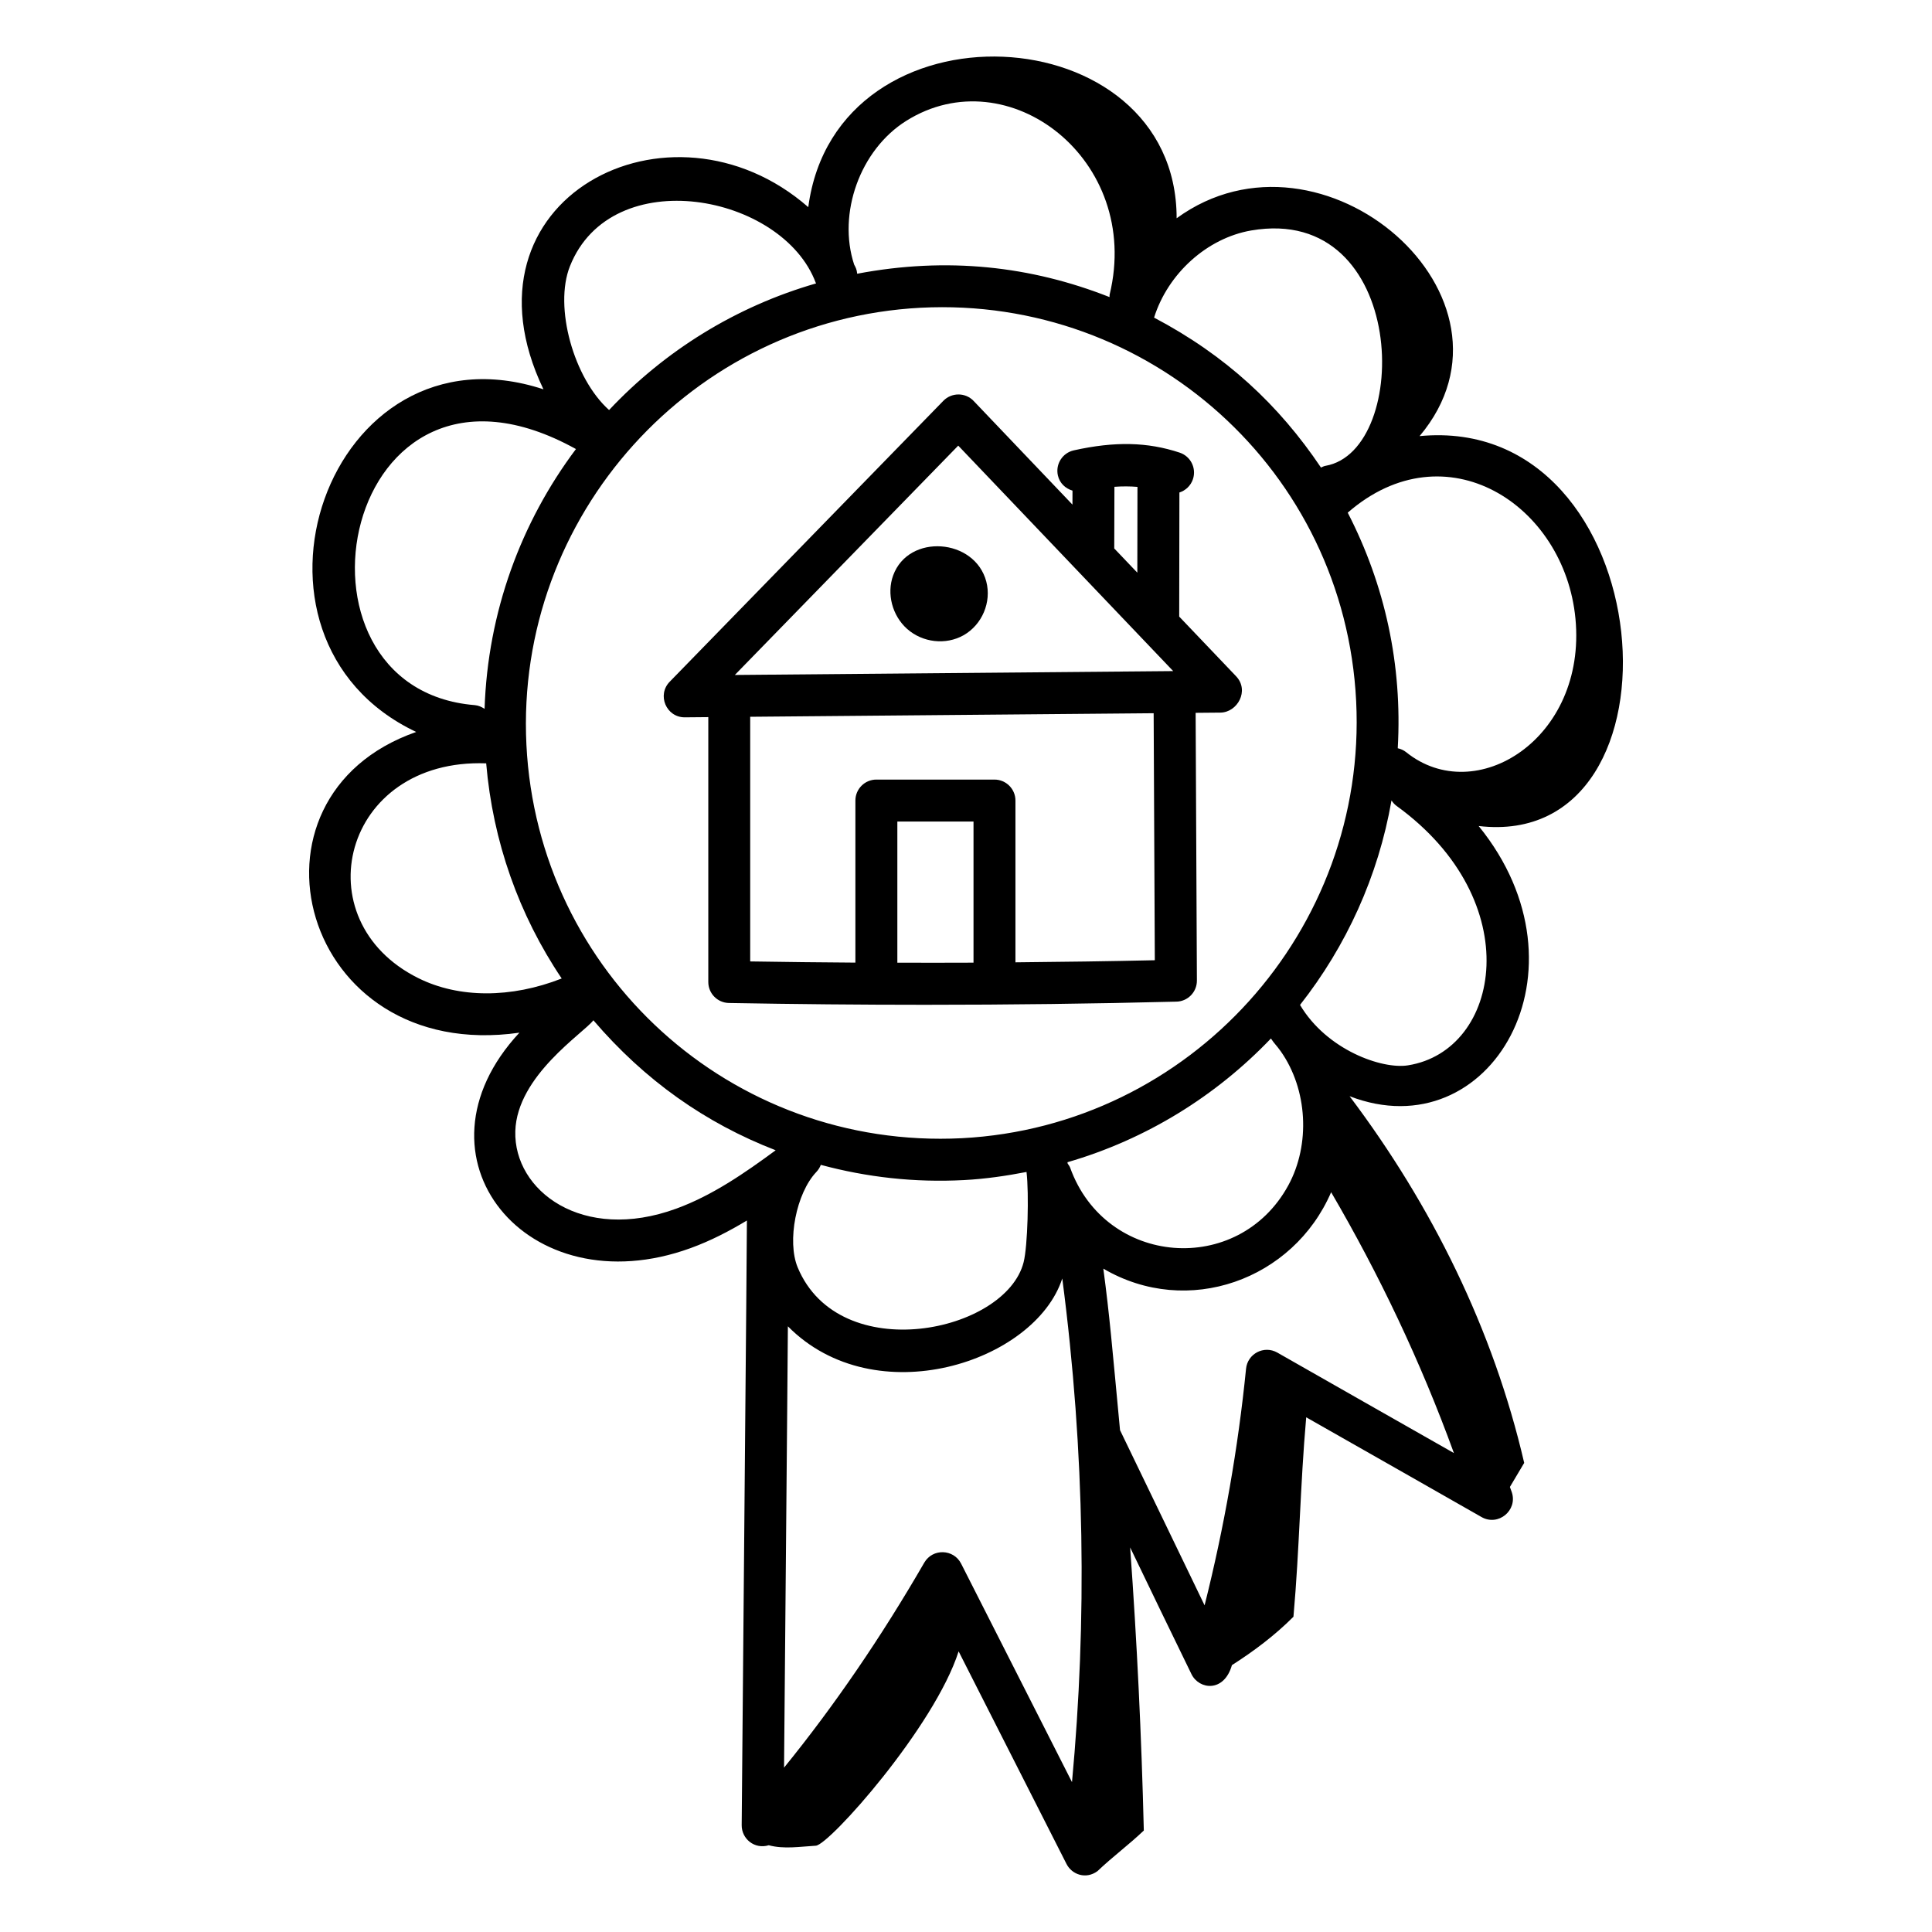 <?xml version="1.0" encoding="UTF-8"?>
<!-- Uploaded to: SVG Repo, www.svgrepo.com, Generator: SVG Repo Mixer Tools -->
<svg fill="#000000" width="800px" height="800px" version="1.1" viewBox="144 144 512 512" xmlns="http://www.w3.org/2000/svg">
 <g>
  <path d="m325.46 334.1h0.051l6.195-0.055v70.199c0 3.031 2.426 5.5 5.457 5.559 17.684 0.316 34.941 0.477 51.965 0.477 22.445 0 44.48-0.273 66.504-0.832 3.098 0 5.57-2.516 5.559-5.586l-0.336-70.957 6.566-0.059c4.508-0.039 7.766-5.844 4.152-9.637l-15.07-15.805 0.051-32.887c1.633-0.523 3.004-1.789 3.59-3.539 0.965-2.91-0.609-6.055-3.519-7.027-8.543-2.828-17.191-3.016-28.062-0.602-2.996 0.672-4.883 3.641-4.215 6.637 0.453 2.043 2 3.481 3.875 4.035l-0.012 3.707-26.195-27.48c-2.207-2.312-5.856-2.242-8.004-0.043l-72.531 74.457c-3.422 3.508-0.938 9.438 3.981 9.438zm76.531 65.016c-6.684 0.031-13.426 0.027-20.184 0.008v-37.414h20.184zm11.113-0.09v-42.871c0-3.066-2.488-5.559-5.559-5.559h-31.297c-3.066 0-5.559 2.488-5.559 5.559v42.949c-9.195-0.062-18.477-0.164-27.879-0.316v-64.836l106.92-0.941 0.309 65.461c-12.258 0.277-24.57 0.441-36.934 0.555zm26.23-126.02c2.125-0.152 4.16-0.141 6.106 0.023l-0.035 22.738-6.117-6.418zm-41.391-10.91 56.965 59.75-116.17 1.027z"/>
  <path d="m405.38 298.13c-3.016-11.496-20.598-12.836-24.688-1.629-1.766 4.84-0.238 10.672 3.727 14.188 4.086 3.606 10.215 4.32 14.941 1.656 4.91-2.789 7.441-8.766 6.019-14.215z"/>
  <path d="m520.2 259.58c30.848-36.664-25.828-85.812-64.379-57.738 0.008-54.145-90.195-59.027-97.621-2.949-36.598-31.984-94.379-2.238-70.18 48.277-57.289-18.789-86.168 65.969-33.723 90.805-49.25 17.164-30.742 88 27.352 79.695-30.598 32.906 2.047 72.875 45.371 57.09 5.293-1.922 10.219-4.484 14.918-7.312-0.121 16.035 0.113-8.438-1.383 160.25-0.027 3.582 3.371 6.465 7.172 5.312 4.016 1.078 8.262 0.367 12.477 0.121 3.547-0.207 31.453-31.5 37.84-51.5l28.59 56.336c1.445 2.844 5.176 4.148 8.215 1.898 4.113-3.918 8.16-6.844 12.273-10.758-0.605-24.848-1.805-49.961-3.625-75.027 5.398 11.215 10.801 22.434 16.25 33.578 2.031 4.156 8.652 4.918 10.723-2.375 5.848-3.734 11.41-7.918 16.309-12.832 1.629-18.41 1.762-34.461 3.379-52.852 23.602 13.43 32.973 18.73 46.457 26.434 4.434 2.527 9.605-1.75 8.039-6.547-0.156-0.484-0.355-0.945-0.516-1.426 1.262-2.125 2.527-4.25 3.789-6.375-8.172-35.293-24.477-68.258-46.27-97.176 37.32 14.41 65.16-33.523 34.203-71.605 57.223 6.734 48.746-109.48-15.66-103.33zm-44.609-54.504c41.617-7.141 42.645 58.434 19.633 62.383-0.422 0.074-0.773 0.289-1.152 0.445-11.191-16.641-25.246-29.727-44.23-39.734 3.656-11.656 14.031-21.074 25.75-23.094zm27.805 124.73c3.019 60.684-43.848 112.65-104.48 115.83-61.215 3.082-112.39-43.758-115.41-104.25-3.019-60.684 43.848-112.65 104.48-115.83 60.555-3.109 112.37 43.191 115.41 104.25zm-88.117 148.66c-4.691 18.727-48.844 27.902-59.879 1.426-2.887-6.93-0.387-19.711 4.949-25.316 0.531-0.559 0.922-1.199 1.176-1.875 12.141 3.273 24.812 4.734 37.98 4.031 5.644-0.297 11.133-1.109 16.535-2.148 0.68 5.824 0.305 19.629-0.762 23.883zm-31.109-302.44c26.961-16.938 62.566 10.273 53.895 46.047-0.055 0.223 0 0.438-0.023 0.66-20.82-8.223-43.035-10.711-66.879-6.191-0.098-1.125-0.406-1.68-0.805-2.422-4.453-13.531 1.555-30.414 13.812-38.094zm-89.129 38.52c11.031-27.738 56.383-19.152 65.152 4.43 0.02 0.051 0.062 0.082 0.082 0.129-21.32 6.133-40.141 17.902-54.863 33.559-9.348-8.355-14.676-27.289-10.371-38.117zm1.59 48.457c-14.57 19.406-23.379 43.234-24.215 68.859-0.766-0.516-1.617-0.914-2.606-0.996-53.914-4.402-35.355-102.33 26.82-67.863zm-41.777 140.21c-30.746-15.277-20.16-58.301 17.988-56.918 1.766 20.691 8.664 40.156 20.012 57.016-13.426 5.277-27.27 5.246-38-0.098zm68.363 61.09c-24.883 9.094-43.109-4.769-42.656-20.527 0.434-14.738 18.18-26.035 20.688-29.391 13.645 15.945 29.715 27.262 48.309 34.449-8.105 5.973-16.797 11.996-26.34 15.469zm104.87 151.98-29.379-57.898c-1.984-3.91-7.551-4.094-9.77-0.262-11.41 19.746-23.871 37.965-37.16 54.324 1.238-140.9 0.656-72.742 1.016-116.96 23.117 23.395 65.512 9.539 72.719-12.676 6.047 46.312 6.539 90.883 2.574 133.48zm-0.5-162.86c-0.148-0.406-0.422-0.715-0.648-1.066-0.016-0.121-0.035-0.238-0.051-0.355 20.891-6.062 39.359-17.547 53.918-32.789 0.93 1.414 1.488 1.82 2.598 3.387 7.113 10.078 7.93 24.707 1.988 35.57-13.219 24.168-48.406 21.449-57.805-4.746zm101.71 75.652c-15.781-8.988-31.082-17.645-46.797-26.625-3.547-2.012-7.894 0.32-8.285 4.277-2.098 20.969-5.785 42-10.988 62.707-7.07-14.59-14.867-30.875-22.41-46.426-2.172-22.996-2.723-29.961-4.426-42.805 22.395 13.129 50.352 2.953 60.371-20.254 12.762 21.84 23.742 44.941 32.535 69.125zm-12.156-102.75c-6.887 1.117-21.547-4.078-28.621-16.008 12.23-15.547 20.734-34.059 24.238-54.195 0.359 0.539 0.785 1.047 1.34 1.449 34.867 25.242 27.656 64.855 3.043 68.754zm-0.508-82.996c-0.668-0.539-1.43-0.852-2.215-1.035 1.258-22.07-3.387-43.27-13.258-62.43 25.898-22.547 57.48-2.176 60.352 28.105 3.012 31.816-26.48 50.207-44.879 35.359z"/>
 </g>
</svg>
